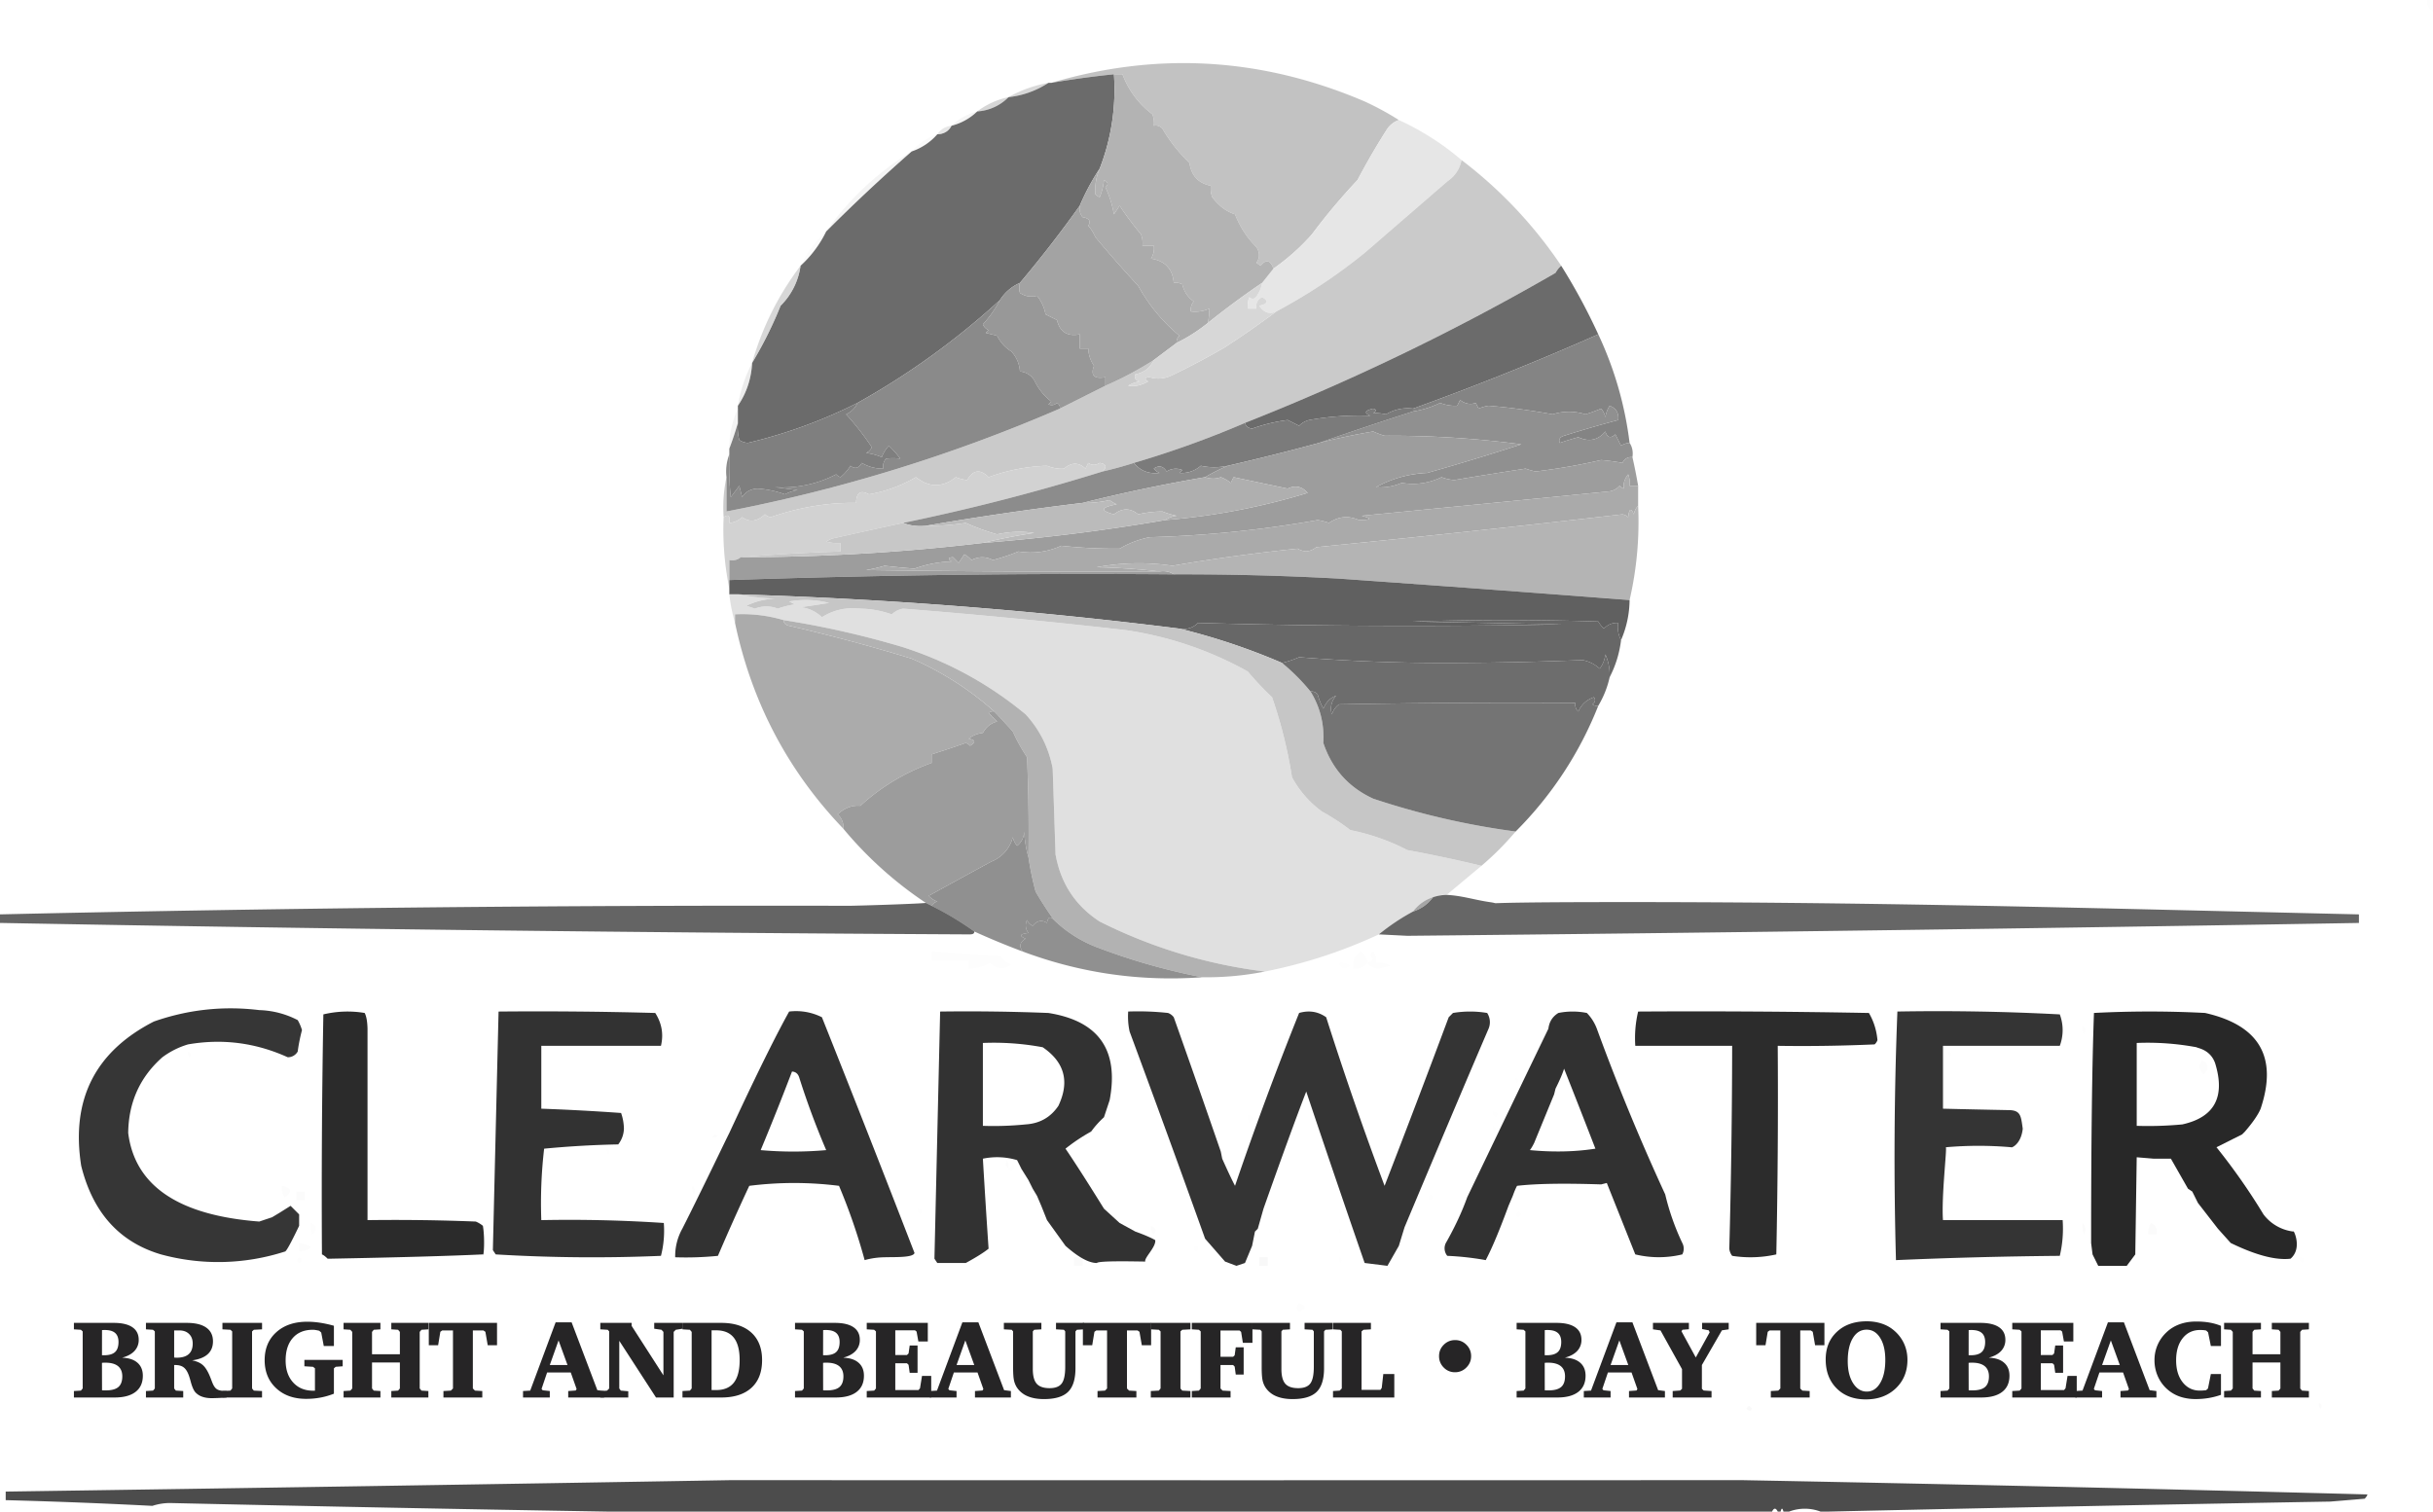 <svg width="140" height="87" viewBox="0 0 140 87" xmlns="http://www.w3.org/2000/svg">
    <g fill="none" fill-rule="evenodd">
        <g fill="#262526" fill-rule="nonzero">
            <path d="M5.87 80.018a2.03 2.03 0 0 0 .222.006c.329 0 .568-.064.719-.193.15-.13.226-.334.226-.613 0-.26-.082-.457-.246-.59-.164-.132-.406-.198-.724-.198-.052 0-.092 0-.12.002a.623.623 0 0 0-.08.008l.004 1.578zm-.002-2.016h.115c.291 0 .503-.061.636-.183s.2-.315.2-.58c0-.233-.065-.407-.195-.52-.13-.114-.328-.17-.594-.17a2.252 2.252 0 0 0-.16.006l-.002 1.447zm-1.615-1.863h2.291c.468 0 .825.083 1.07.248.245.166.368.407.368.724a.912.912 0 0 1-.243.644c-.162.175-.4.304-.714.388.382.012.677.109.884.289.206.18.31.43.31.748 0 .405-.14.715-.418.93-.279.216-.68.324-1.204.324H4.253v-.372l.402-.025.103-.122V76.63l-.103-.094-.402-.025v-.372zM10.022 76.573v1.563c.017 0 .041.001.072.004l.075.003c.306 0 .535-.069.69-.205.153-.137.23-.34.23-.608 0-.233-.07-.418-.21-.553-.138-.136-.326-.204-.563-.204h-.294zm-1.624-.434h2.345c.492 0 .868.09 1.125.272.258.181.387.445.387.79 0 .31-.1.555-.3.738-.201.184-.501.303-.9.357.137.027.257.064.361.11a.992.992 0 0 1 .265.171c.164.148.318.416.462.804l.075.196c.077.192.166.32.27.383.102.064.262.096.478.096h.075v.378a16.47 16.47 0 0 1-.476.028c-.144.006-.275.01-.391.01-.206 0-.387-.029-.543-.085a.948.948 0 0 1-.383-.247c-.102-.11-.196-.325-.28-.644a5.685 5.685 0 0 0-.091-.303c-.08-.23-.179-.391-.3-.486-.12-.095-.284-.142-.492-.142h-.063v1.35l.1.122.421.025v.372H8.398v-.372l.408-.025.103-.122V76.63l-.103-.094-.408-.025v-.372z"/>
            <path d="M12.799 80.434v-.372l.461-.025.1-.122V76.63l-.1-.094-.461-.025v-.372h2.28v.372l-.472.025-.103.094v3.285l.103.122.471.025v.372zM17.515 78.27h2.204v.367l-.402.03-.103.088v1.46c-.254.1-.513.175-.778.224a4.496 4.496 0 0 1-.818.073c-.715 0-1.292-.205-1.731-.616-.439-.41-.658-.948-.658-1.613 0-.669.224-1.204.67-1.606.447-.403 1.04-.604 1.781-.604.239 0 .485.02.739.058.254.039.519.097.795.174v1.166h-.583l-.147-.776-.115-.103a3.31 3.31 0 0 0-.218-.044.987.987 0 0 0-.15-.012c-.49 0-.874.156-1.15.469-.277.312-.415.745-.415 1.297 0 .527.144.95.432 1.266.288.317.672.475 1.152.475h.103v-1.288l-.11-.087-.498-.031v-.366zM19.77 76.139h2.12v.372l-.383.025-.1.122v1.285h1.603v-1.285l-.103-.122-.39-.025v-.372h2.133v.372l-.396.025-.103.122v3.257l.103.122.396.025v.372h-2.133v-.372l.39-.025.103-.122v-1.497h-1.603v1.497l.1.122.384.025v.372h-2.12v-.372l.39-.025.108-.122v-3.257l-.109-.122-.39-.025zM24.673 76.139H28.6v1.285h-.536l-.134-.772-.116-.079h-.605v3.342l.122.122.421.025v.372h-2.236v-.372l.427-.025.122-.122v-3.342h-.617l-.11.079-.127.772h-.537zM32.14 77.149l-.504 1.416h1.02l-.515-1.416zm-.168-1.041h.92l1.481 3.904.39.05v.372h-2.067v-.372l.433-.031.05-.085-.337-.953h-1.36l-.32.947.065.078.409.044v.372h-1.54v-.372l.414-.025 1.462-3.93z"/>
            <path d="M34.543 80.434v-.36l.39-.037.121-.122V76.63l-.084-.094-.427-.025v-.372h1.802v.172l1.83 2.848v-2.501l-.112-.122-.418-.06v-.337h1.619v.338l-.378.059-.121.122v3.776h-1.017l-2.114-3.263v2.744l.09.122.428.037v.36zM40.946 76.567v3.439h.262c.455 0 .794-.143 1.018-.427.223-.284.335-.716.335-1.296 0-.577-.112-1.007-.335-1.29-.224-.284-.563-.426-1.018-.426h-.262zm.555-.428c.746 0 1.324.187 1.735.561.41.374.616.902.616 1.583 0 .688-.204 1.218-.611 1.591-.408.373-.988.56-1.74.56h-2.23v-.372l.427-.025.103-.122v-3.257l-.103-.122-.427-.025v-.372h2.23zM47.365 80.018a2.03 2.03 0 0 0 .222.006c.328 0 .568-.064.718-.193.151-.13.227-.334.227-.613 0-.26-.083-.457-.247-.59-.164-.132-.405-.198-.723-.198-.052 0-.092 0-.12.002a.623.623 0 0 0-.08.008l.003 1.578zm-.003-2.016h.116c.29 0 .503-.061.636-.183s.2-.315.2-.58c0-.233-.066-.407-.196-.52-.13-.114-.328-.17-.594-.17a2.252 2.252 0 0 0-.159.006l-.003 1.447zm-1.615-1.863h2.292c.468 0 .824.083 1.07.248.245.166.367.407.367.724a.912.912 0 0 1-.243.644c-.162.175-.4.304-.714.388.383.012.677.109.884.289.207.18.31.43.31.748 0 .405-.139.715-.418.93-.278.216-.68.324-1.203.324h-2.345v-.372l.402-.025.103-.122V76.63l-.103-.094-.402-.025v-.372zM49.874 80.434v-.372l.427-.025.103-.122V76.63l-.103-.094-.427-.025v-.372h3.514v1.069h-.543l-.103-.569-.09-.072h-1.135v1.422h.67l.094-.09.065-.46h.452v1.573h-.452l-.065-.46-.094-.09h-.67v1.544h1.334l.088-.103.115-.71h.53v1.241z"/>
            <path d="m55.547 77.149-.505 1.416h1.02l-.515-1.416zm-.169-1.041h.92l1.481 3.904.39.05v.372h-2.067v-.372l.433-.031.05-.085-.337-.953h-1.36l-.32.947.065.078.409.044v.372h-1.54v-.372l.414-.025 1.462-3.93zM57.765 76.139h2.158v.372l-.415.025-.078.094v2.16c0 .398.075.682.225.852.15.17.397.254.742.254.328 0 .56-.089.695-.267.135-.178.203-.499.203-.961V76.63l-.075-.094-.455-.025v-.372h1.609v.372l-.409.025-.08.094v2.12c0 .628-.142 1.082-.425 1.359-.283.277-.744.416-1.384.416-.373 0-.688-.056-.947-.166a1.364 1.364 0 0 1-.613-.5 1.237 1.237 0 0 1-.17-.416c-.034-.156-.05-.408-.05-.756V76.63l-.079-.094-.452-.025v-.372z"/>
            <path d="M62.312 76.139h3.926v1.285h-.536l-.134-.772-.116-.079h-.604v3.342l.121.122.421.025v.372h-2.236v-.372l.428-.025.121-.122v-3.342h-.617l-.11.079-.127.772h-.537z"/>
            <path d="M66.22 80.434v-.372l.462-.025.1-.122V76.63l-.1-.094-.461-.025v-.372h2.28v.372l-.472.025-.103.094v3.285l.103.122.471.025v.372zM68.58 80.434v-.372l.408-.025.103-.122V76.63l-.103-.094-.409-.025v-.372h3.49v1.15h-.552l-.1-.631-.09-.078h-1.098v1.51h.726l.09-.082.063-.462h.455v1.569h-.455l-.062-.46-.09-.09h-.727v1.35l.121.122.459.025v.372zM72.07 76.139h2.158v.372l-.415.025-.078.094v2.16c0 .398.075.682.224.852.15.17.397.254.743.254.328 0 .56-.089.695-.267.135-.178.203-.499.203-.961V76.63l-.075-.094-.456-.025v-.372h1.61v.372l-.41.025-.08.094v2.12c0 .628-.141 1.082-.424 1.359-.283.277-.744.416-1.385.416-.372 0-.687-.056-.946-.166a1.364 1.364 0 0 1-.613-.5 1.237 1.237 0 0 1-.17-.416c-.034-.156-.051-.408-.051-.756V76.63l-.078-.094-.452-.025v-.372zM76.705 80.434v-.372l.383-.025.122-.122V76.63l-.081-.094-.424-.025v-.372h2.18v.372l-.428.025-.11.094v3.363h1.086l.075-.11.09-.8h.633v1.351zM82.806 78.052c0-.256.09-.474.271-.653.181-.18.4-.27.655-.27.254 0 .47.091.65.271.18.18.27.398.27.652s-.09.473-.273.655a.89.89 0 0 1-.653.273.88.88 0 0 1-.652-.272.9.9 0 0 1-.268-.656zM88.89 80.018a2.03 2.03 0 0 0 .22.006c.329 0 .568-.064.72-.193.15-.13.225-.334.225-.613 0-.26-.082-.457-.246-.59-.164-.132-.405-.198-.723-.198-.052 0-.092 0-.12.002a.623.623 0 0 0-.08.008l.003 1.578zm-.004-2.016h.115c.291 0 .503-.061.636-.183s.2-.315.2-.58c0-.233-.065-.407-.195-.52-.13-.114-.328-.17-.594-.17a2.252 2.252 0 0 0-.159.006l-.003 1.447zm-1.615-1.863h2.292c.467 0 .824.083 1.07.248.244.166.367.407.367.724a.912.912 0 0 1-.243.644c-.162.175-.4.304-.714.388.382.012.677.109.884.289.207.18.31.43.31.748 0 .405-.14.715-.418.93-.278.216-.68.324-1.203.324H87.27v-.372l.402-.025.103-.122V76.63l-.103-.094-.402-.025v-.372zM93.18 77.149l-.504 1.416h1.02l-.515-1.416zm-.167-1.041h.92l1.48 3.904.39.05v.372h-2.067v-.372l.433-.031.05-.085-.337-.953h-1.359l-.321.947.065.078.409.044v.372h-1.54v-.372l.414-.025 1.463-3.93zM95.115 76.139h2.068v.366l-.371.03-.056.088.823 1.507.798-1.447-.05-.116-.383-.072v-.356h1.53v.372l-.39.056-1.153 1.998v1.369l.1.097.455.031v.372H96.25v-.372l.434-.031.103-.097v-1.132l-1.238-2.229-.434-.062zM101.055 76.139h3.926v1.285h-.537l-.134-.772-.115-.079h-.605v3.342l.122.122.42.025v.372h-2.235v-.372l.427-.025.122-.122v-3.342h-.618l-.109.079-.128.772h-.536zM107.41 76.53c-.334 0-.599.162-.794.486-.196.324-.293.765-.293 1.324 0 .523.102.946.307 1.269.205.323.467.484.787.484s.578-.164.773-.494c.196-.329.294-.772.294-1.328 0-.53-.099-.952-.295-1.268-.197-.315-.456-.473-.778-.473zm-2.356 1.716c0-.66.215-1.192.647-1.594.43-.403 1.003-.604 1.716-.604.291 0 .563.04.816.118.252.078.474.19.665.339.279.214.492.473.64.775.147.302.22.63.22.985 0 .666-.222 1.213-.668 1.64-.446.425-1.021.638-1.726.638-.696 0-1.255-.21-1.677-.631-.422-.421-.633-.976-.633-1.666zM113.282 80.018a2.03 2.03 0 0 0 .221.006c.329 0 .568-.064.719-.193.15-.13.226-.334.226-.613 0-.26-.082-.457-.246-.59-.165-.132-.406-.198-.724-.198-.052 0-.092 0-.12.002a.623.623 0 0 0-.08.008l.004 1.578zm-.003-2.016h.115c.291 0 .503-.061.636-.183s.2-.315.2-.58c0-.233-.065-.407-.195-.52-.13-.114-.328-.17-.594-.17a2.252 2.252 0 0 0-.16.006l-.002 1.447zm-1.616-1.863h2.292c.468 0 .824.083 1.07.248.245.166.368.407.368.724a.912.912 0 0 1-.244.644c-.162.175-.4.304-.714.388.383.012.678.109.884.289.207.18.31.43.31.748 0 .405-.139.715-.417.93-.279.216-.68.324-1.204.324h-2.345v-.372l.403-.025.103-.122V76.63l-.103-.094-.403-.025v-.372zM115.79 80.434v-.372l.427-.025.103-.122V76.63l-.103-.094-.427-.025v-.372h3.514v1.069h-.542l-.103-.569-.09-.072h-1.136v1.422h.67l.094-.09.066-.46h.452v1.573h-.452l-.066-.46-.093-.09h-.67v1.544h1.334l.087-.103.115-.71h.53v1.241z"/>
            <path d="m121.463 77.149-.505 1.416h1.02l-.515-1.416zm-.168-1.041h.92l1.48 3.904.39.05v.372h-2.067v-.372l.434-.031.05-.085-.337-.953h-1.36l-.321.947.066.078.408.044v.372h-1.54v-.372l.414-.025 1.463-3.93zM127.8 80.28a4.23 4.23 0 0 1-.712.184 4.6 4.6 0 0 1-.756.06 2.85 2.85 0 0 1-.702-.084 2.154 2.154 0 0 1-1.376-1.049 2.252 2.252 0 0 1-.28-1.108 2.173 2.173 0 0 1 .677-1.588c.214-.208.467-.366.758-.473.29-.108.613-.161.966-.161.281 0 .539.02.774.062.235.042.452.105.651.188v1.16h-.583l-.159-.788-.109-.103c-.048-.01-.1-.019-.157-.024a2.129 2.129 0 0 0-.192-.008c-.418 0-.753.158-1.004.474-.252.316-.377.74-.377 1.274 0 .523.126.944.378 1.263.253.319.583.478.99.478a2.792 2.792 0 0 0 .362-.025l.103-.097.165-.831h.583v1.197zM127.98 76.139h2.12v.372l-.384.025-.1.122v1.285h1.603v-1.285l-.103-.122-.39-.025v-.372h2.133v.372l-.396.025-.103.122v3.257l.103.122.396.025v.372h-2.132v-.372l.39-.025.102-.122v-1.497h-1.603v1.497l.1.122.384.025v.372h-2.12v-.372l.39-.025.108-.122v-3.257l-.109-.122-.39-.025z"/>
        </g>
        <path d="M139.672 0H140v.658c-.263-.13-.372-.349-.328-.658z" fill="#000" opacity=".01"/>
        <path d="M80.492 6.907a1.412 1.412 0 0 0-.656.494 40.238 40.238 0 0 0-1.721 2.96c-.931.99-1.806 2.03-2.623 3.125a12.506 12.506 0 0 1-2.213 1.973c-.185-.498-.431-.553-.738-.164l-.246-.165c.203-.297.203-.599 0-.904a5.451 5.451 0 0 1-1.23-1.891c-.492-.153-.93-.482-1.31-.987a1.39 1.39 0 0 1-.083-.658c-.714-.14-1.123-.58-1.23-1.316a9.013 9.013 0 0 1-1.557-1.973.506.506 0 0 0-.492-.165 1.39 1.39 0 0 0-.082-.658 5.099 5.099 0 0 1-1.72-2.302h-.493a51.39 51.39 0 0 0-3.606.493c6.114-1.814 12.125-1.457 18.033 1.07.692.319 1.347.675 1.967 1.068z" fill="#C2C2C2" opacity=".996"/>
        <path d="M60.328 4.77a5.214 5.214 0 0 1-2.295.822c.705-.4 1.47-.675 2.295-.823z" fill="#C9C9C9" opacity=".725"/>
        <path d="M58.033 5.592a2.771 2.771 0 0 1-1.803.822 4.527 4.527 0 0 1 1.803-.822z" fill="#C8C8C8" opacity=".741"/>
        <path d="M64.098 4.276a12.507 12.507 0 0 1-.82 5.427 13.36 13.36 0 0 0-1.147 2.138 68.267 68.267 0 0 1-3.442 4.44 2.568 2.568 0 0 0-1.148.987 43.595 43.595 0 0 1-8.197 5.921 28.941 28.941 0 0 1-6.311 2.302 1.03 1.03 0 0 1-.492-.164 3.044 3.044 0 0 1-.082-.987v-.987c.498-.731.77-1.553.82-2.466a23.047 23.047 0 0 0 1.639-3.29 4.001 4.001 0 0 0 1.148-2.302 6.533 6.533 0 0 0 1.475-1.974 97.876 97.876 0 0 1 4.918-4.605 3.42 3.42 0 0 0 1.475-.986c.385-.016.658-.18.82-.494a3.283 3.283 0 0 0 1.476-.822 2.771 2.771 0 0 0 1.803-.822 5.214 5.214 0 0 0 2.295-.823h.164a51.39 51.39 0 0 1 3.606-.493z" fill="#6B6B6B"/>
        <path d="M56.23 6.414c-.419.402-.91.676-1.476.822a3.268 3.268 0 0 1 1.476-.822z" fill="#D4D4D4" opacity=".22"/>
        <path d="M80.492 6.907a15.448 15.448 0 0 1 3.606 2.303c-.097.512-.37.923-.82 1.233l-4.753 4.112a31.7 31.7 0 0 1-5.082 3.371c-.386.18-.714.07-.984-.329.508-.114.562-.278.164-.493-.264.135-.373.354-.328.658h-.492a1.39 1.39 0 0 1 .082-.658c.188.158.352.103.492-.164a1.67 1.67 0 0 0 .246-.658l.656-.823a12.506 12.506 0 0 0 2.213-1.973 35.996 35.996 0 0 1 2.623-3.125 40.238 40.238 0 0 1 1.721-2.96c.178-.236.397-.4.656-.494z" fill="#E6E6E6" opacity=".994"/>
        <path d="M54.754 7.236c-.162.314-.435.478-.82.494.19-.288.464-.453.82-.494z" fill="#CFCFCF" opacity=".514"/>
        <path d="M53.934 7.73a3.42 3.42 0 0 1-1.475.986 3.42 3.42 0 0 1 1.475-.986z" fill="#DEDEDE" opacity=".141"/>
        <path d="M64.098 4.276h.492a5.099 5.099 0 0 0 1.721 2.302c.08.213.108.432.082.658a.506.506 0 0 1 .492.165 9.013 9.013 0 0 0 1.558 1.973c.106.737.515 1.175 1.23 1.316a1.39 1.39 0 0 0 .081.658c.382.505.819.834 1.312.987.279.718.689 1.348 1.23 1.89.202.306.202.608 0 .905l.245.165c.307-.389.553-.334.738.164l-.656.823a48.294 48.294 0 0 0-3.115 2.302c.052-.284.079-.558.082-.822-.334.152-.69.206-1.065.164a.723.723 0 0 1 .164-.575 1.632 1.632 0 0 1-.656-.987.806.806 0 0 0-.492-.082c-.064-.805-.501-1.27-1.311-1.398.144-.223.199-.47.163-.74h-.655a1.39 1.39 0 0 0-.082-.658 19.02 19.02 0 0 1-1.23-1.645l-.328.494a6.18 6.18 0 0 0-.491-1.563c.189-.15.161-.287-.082-.41-.032.34-.114.67-.246.986a.598.598 0 0 1-.246-.165 3.073 3.073 0 0 1 .246-1.48c.673-1.734.946-3.543.82-5.427z" fill="#B3B3B3"/>
        <path d="M52.459 8.716a97.876 97.876 0 0 0-4.918 4.605 16.458 16.458 0 0 1 4.918-4.605z" fill="#DEDEDE" opacity=".325"/>
        <path d="M84.098 9.21a25.486 25.486 0 0 1 5.738 6.085c-.126.11-.235.247-.328.411A134.113 134.113 0 0 1 71.64 24.34a56.874 56.874 0 0 1-6.393 2.303c-.594.19-1.195.354-1.803.493.268-.267.213-.431-.164-.493-.239.146-.458.146-.656 0l-.164.329c-.39-.374-.8-.374-1.23 0-.306.03-.633-.025-.983-.165-1.16.04-2.281.26-3.36.658-.483-.484-.893-.43-1.23.164a2.38 2.38 0 0 1-.656-.164c-.763.605-1.528.605-2.295 0a8.08 8.08 0 0 1-2.705.987c-.48-.265-.726-.1-.738.493-1.619-.025-3.258.25-4.918.822a.646.646 0 0 1-.328-.164c-.446.42-.884.474-1.311.164a1.185 1.185 0 0 1-.738.33c.06-.41-.048-.52-.328-.33-.052-.8.003-1.567.164-2.302v1.974a91.956 91.956 0 0 0 19.18-5.921c.88-.44 1.754-.88 2.624-1.316a20.112 20.112 0 0 0 2.786-1.48c-.21.45-.565.724-1.065.822-.075.205.007.342.246.412a1.678 1.678 0 0 0-.656.246c.363.062.745-.02 1.148-.246-.228-.147-.2-.229.082-.247.403.128.813.1 1.229-.082a41.608 41.608 0 0 0 3.115-1.645 57.844 57.844 0 0 0 2.95-2.056 31.7 31.7 0 0 0 5.083-3.371l4.754-4.112c.45-.31.722-.721.82-1.233z" fill="#CACACA" opacity=".995"/>
        <path d="M63.279 9.703a3.073 3.073 0 0 0-.246 1.48c.068.076.15.13.246.165.132-.316.214-.645.246-.987.243.124.27.26.082.411a6.18 6.18 0 0 1 .491 1.563l.328-.494a19.02 19.02 0 0 0 1.23 1.645c.08.213.107.432.082.658h.655c.036.27-.02.517-.163.74.81.127 1.247.593 1.311 1.398a.806.806 0 0 1 .492.082c.096.413.315.742.656.987a.723.723 0 0 0-.164.575c.375.042.73-.012 1.065-.164-.003.264-.03.538-.082.822a9.509 9.509 0 0 1-1.803 1.151.47.47 0 0 1 .164-.41 9.959 9.959 0 0 1-2.377-2.879 67.668 67.668 0 0 1-2.46-2.796 2.574 2.574 0 0 0-.409-.658c.162-.266.053-.43-.328-.493a.8.8 0 0 1-.164-.658 13.36 13.36 0 0 1 1.148-2.138z" fill="#ABABAB"/>
        <path d="M62.131 11.841a.8.8 0 0 0 .164.658c.381.062.49.227.328.493.169.198.306.417.41.658.797.958 1.616 1.89 2.459 2.796a9.959 9.959 0 0 0 2.377 2.878.47.47 0 0 0-.164.411l-1.312.987a20.112 20.112 0 0 1-2.786 1.48v-.493c-.648.119-.867-.1-.656-.658a1.84 1.84 0 0 1-.328-.987h-.492v-.822c-.706.14-1.143-.134-1.311-.822l-.656-.33a2.42 2.42 0 0 0-.492-1.068 1.15 1.15 0 0 1-.983-.165 1.143 1.143 0 0 1 0-.575 68.267 68.267 0 0 0 3.442-4.44z" fill="#A3A3A3"/>
        <path d="M47.541 13.321a6.533 6.533 0 0 1-1.475 1.974 6.533 6.533 0 0 1 1.475-1.974z" fill="#E3E3E3" opacity=".118"/>
        <path d="M89.836 15.295a34.275 34.275 0 0 1 2.131 3.947 162.797 162.797 0 0 1-10.656 4.276 2.42 2.42 0 0 0-1.557.329 3.683 3.683 0 0 0-.738-.082c.196-.108.196-.19 0-.247-.485.112-.54.25-.164.411a16.416 16.416 0 0 0-3.524.247 1.195 1.195 0 0 0-.574.329l-.656-.33a9.614 9.614 0 0 0-2.049.494c-.225-.03-.362-.14-.41-.329a134.113 134.113 0 0 0 17.87-8.634c.092-.164.201-.3.327-.411z" fill="#6B6B6B"/>
        <path d="M58.689 16.282c-.05.207-.05.399 0 .575.296.204.624.258.983.165.25.31.413.666.492 1.069l.656.329c.168.688.605.962 1.311.822v.822h.492c.013.356.122.685.328.987-.21.558.008.777.656.658v.493l-2.623 1.316c.021-.144-.034-.254-.164-.329-.156.136-.32.163-.492.082l.164-.164a3.327 3.327 0 0 1-.984-1.234 1.056 1.056 0 0 0-.82-.493 1.832 1.832 0 0 0-.491-1.151 2.18 2.18 0 0 1-.82-.905l-.656-.164.164-.165a.597.597 0 0 1-.328-.329c.389-.423.717-.889.984-1.398a2.568 2.568 0 0 1 1.148-.986z" fill="#989898"/>
        <path d="M46.066 15.295a4.001 4.001 0 0 1-1.148 2.302 23.047 23.047 0 0 1-1.64 3.29 16.777 16.777 0 0 1 2.788-5.592z" fill="#BFBFBF" opacity=".627"/>
        <path d="M72.623 16.282a1.67 1.67 0 0 1-.246.658c-.14.267-.304.322-.492.164a1.39 1.39 0 0 0-.082.658h.492c-.045-.304.064-.523.328-.658.398.215.344.38-.164.493.27.399.598.508.984.33a57.844 57.844 0 0 1-2.951 2.055c-1 .584-2.039 1.133-3.115 1.645-.416.182-.826.21-1.23.082-.282.018-.309.1-.081.247-.403.226-.785.308-1.148.246.202-.128.42-.21.656-.246-.239-.07-.32-.207-.246-.412.5-.098.855-.372 1.065-.822l1.312-.987a9.509 9.509 0 0 0 1.803-1.15 48.294 48.294 0 0 1 3.115-2.303z" fill="#D7D7D7"/>
        <path d="M57.541 17.268a6.593 6.593 0 0 1-.984 1.398.597.597 0 0 0 .328.33l-.164.164.656.164c.187.38.46.681.82.905.3.327.463.71.492 1.151.345.03.618.194.82.493.23.493.558.904.983 1.234l-.164.164c.172.081.336.054.492-.082.13.075.185.185.164.329a91.956 91.956 0 0 1-19.18 5.92v-1.973a2.74 2.74 0 0 1 .163-1.316c-.027.824 0 1.647.082 2.467l.492-.658.164.658c.204-.32.504-.485.902-.493.54.037 1.059.147 1.557.329.23-.12.475-.202.738-.247l-1.312-.164a6.67 6.67 0 0 0 3.525-.74c.068.075.15.13.246.164.228-.182.42-.401.573-.658.26.202.48.147.656-.164a2.3 2.3 0 0 0 1.23.329.723.723 0 0 1 .164-.576c.28-.032.553-.032.82 0a5.848 5.848 0 0 0-.656-.74 2.04 2.04 0 0 0-.41.658 3.34 3.34 0 0 0-.902-.247.597.597 0 0 0 .328-.329 15.622 15.622 0 0 0-1.475-1.891c.307-.15.525-.369.655-.658a43.595 43.595 0 0 0 8.197-5.92z" fill="#8A8A8A"/>
        <path d="M43.279 20.887a4.752 4.752 0 0 1-.82 2.466 8.37 8.37 0 0 1 .82-2.466z" fill="#CECECE" opacity=".38"/>
        <path d="M91.967 19.242a20.517 20.517 0 0 1 1.803 6.25.912.912 0 0 0-.491.164l-.328-.658c-.272.25-.463.196-.574-.164-.428.506-.947.615-1.557.329-.362.1-.718.209-1.066.328-.075-.204.007-.341.246-.41a66.827 66.827 0 0 1 3.115-.905c.045-.404-.12-.679-.492-.823a1.69 1.69 0 0 0-.246.658 1.12 1.12 0 0 0-.246-.493 8.84 8.84 0 0 1-.901.329 3.085 3.085 0 0 0-1.886 0 37.7 37.7 0 0 0-3.688-.494 2.439 2.439 0 0 0-.574.165l-.164-.329c-.3.114-.601.059-.902-.164l-.164.328a2.292 2.292 0 0 1-.983-.164 5.443 5.443 0 0 1-1.558.493v-.164a162.797 162.797 0 0 0 10.656-4.276z" fill="#838383" opacity=".989"/>
        <path d="M49.344 23.189c-.13.289-.348.508-.655.658.537.589 1.029 1.22 1.475 1.891a.597.597 0 0 1-.328.33c.317.04.617.123.902.246a2.04 2.04 0 0 1 .41-.658c.236.224.454.471.655.74a3.503 3.503 0 0 0-.82 0 .723.723 0 0 0-.163.576 2.3 2.3 0 0 1-1.23-.33c-.177.312-.395.367-.656.165a2.438 2.438 0 0 1-.573.658.598.598 0 0 1-.246-.164 6.67 6.67 0 0 1-3.525.74l1.312.164a2.496 2.496 0 0 0-.738.247 5.631 5.631 0 0 0-1.557-.33c-.398.01-.698.174-.902.494l-.164-.658-.492.658c-.082-.82-.109-1.643-.082-2.467v-.329c.185-.487.349-.98.492-1.48-.027.334 0 .663.082.987.146.096.31.15.492.164a28.941 28.941 0 0 0 6.311-2.302z" fill="#7F7F7F"/>
        <path d="M42.459 23.518v.822c-.143.5-.307.993-.492 1.48 0-.822.164-1.59.492-2.302z" fill="#D6D6D6" opacity=".271"/>
        <path d="M93.77 25.491c.156.234.211.508.164.823a.536.536 0 0 0-.573.329c-.401-.076-.811-.13-1.23-.165a34.765 34.765 0 0 1-3.77.658 4.48 4.48 0 0 1-.574-.164c-1.37.21-2.735.428-4.098.657a2.45 2.45 0 0 1-.738-.164c-.734.352-1.5.462-2.295.329-.48.207-.971.29-1.476.247.906-.5 1.89-.774 2.951-.823a153.475 153.475 0 0 0 5.41-1.644 57.684 57.684 0 0 0-7.869-.494 4.733 4.733 0 0 1-.656-.246c-1.011.17-2.05.39-3.114.657a191.23 191.23 0 0 1 5.41-1.809c.54-.085 1.06-.25 1.557-.493.337.13.665.185.983.164l.164-.328c.3.223.601.278.902.164l.164.329c.2-.083.39-.137.574-.165a37.7 37.7 0 0 1 3.688.494 3.085 3.085 0 0 1 1.886 0 8.84 8.84 0 0 0 .901-.329c.123.144.205.308.246.493a1.69 1.69 0 0 1 .246-.658c.373.144.537.419.492.823-1.042.275-2.08.576-3.115.904-.239.07-.32.207-.246.411.348-.12.704-.229 1.066-.328.61.286 1.129.177 1.557-.33.111.36.302.415.574.165l.328.658a.912.912 0 0 1 .491-.165z" fill="#909090" opacity=".996"/>
        <path d="M81.311 23.518v.164a191.23 191.23 0 0 0-5.41 1.81c-1.74.472-3.488.91-5.245 1.315-.547.11-1.066.11-1.558 0a1.653 1.653 0 0 1-1.23.411l.165-.164a.964.964 0 0 0-.902.082c-.203-.316-.45-.37-.738-.164a.73.73 0 0 0 .328.246c-.613.075-1.105-.117-1.475-.575a56.874 56.874 0 0 0 6.393-2.303c.048.19.185.299.41.33a9.614 9.614 0 0 1 2.05-.494l.655.329c.159-.163.35-.273.574-.33a16.416 16.416 0 0 1 3.524-.246c-.376-.162-.321-.299.164-.411.196.057.196.14 0 .247.276.005.522.033.738.082a2.42 2.42 0 0 1 1.557-.329z" fill="#7B7B7B"/>
        <path d="M63.443 27.136a120.369 120.369 0 0 1-11.476 2.96c-1.356.294-2.722.595-4.098.905l-.328.164c.268.082.541.109.82.083v.493c-1.941.06-3.853.17-5.738.329-.175.154-.394.208-.656.164v1.645a16.943 16.943 0 0 1-.328-4.112c.28-.19.389-.08.328.33.279-.021.525-.131.738-.33.427.31.865.256 1.311-.164.092.086.202.14.328.164 1.66-.573 3.3-.847 4.918-.822.012-.593.258-.758.738-.493a8.08 8.08 0 0 0 2.705-.987c.767.605 1.532.605 2.295 0 .23.09.448.145.656.164.337-.594.747-.648 1.23-.164a10.73 10.73 0 0 1 3.36-.658c.35.14.677.195.984.165.429-.374.839-.374 1.229 0l.164-.33c.198.147.417.147.656 0 .377.063.432.227.164.494z" fill="#D2D2D2"/>
        <path d="M65.246 26.643c.37.458.862.65 1.475.575a.73.73 0 0 1-.328-.246c.289-.207.535-.152.738.164a.964.964 0 0 1 .902-.082l-.164.164c.454.035.864-.103 1.23-.41.49.11 1.01.11 1.557 0-.452.187-.889.406-1.312.657a94.134 94.134 0 0 0-7.049 1.48c-3.038.367-6.043.805-9.016 1.316-.473.05-.91-.005-1.312-.165 3.88-.8 7.706-1.786 11.476-2.96.608-.139 1.209-.303 1.803-.493z" fill="#8C8C8C"/>
        <path d="M93.934 26.314c.121.53.23 1.079.328 1.644h-.492a1.39 1.39 0 0 0-.081-.657c-.215.268-.297.542-.246.822a.598.598 0 0 1-.246-.165.969.969 0 0 1-.656.33c-4.713.47-9.44.935-14.18 1.397.611.16.557.242-.164.247-.606-.267-1.18-.212-1.722.164a3.542 3.542 0 0 0-.655-.164c-3.214.571-6.438.9-9.672.987a5.601 5.601 0 0 0-1.722.658 28.857 28.857 0 0 1-3.36-.165 4.202 4.202 0 0 1-2.46.329c-.486.2-.978.364-1.475.493-.404-.211-.814-.211-1.23 0a1.519 1.519 0 0 0-.41-.329l-.327.494-.328-.33c-.282.02-.31.101-.082.248a6.812 6.812 0 0 0-2.131.41 40.194 40.194 0 0 1-1.721-.164c-.35.103-.706.186-1.066.247 5.628.082 11.257.11 16.885.082.314-.046.587.008.82.165-8.528-.07-17.052.04-25.574.329v-1.152c.262.044.48-.01.656-.164 4.662-.001 9.307-.275 13.934-.822a114.25 114.25 0 0 0 10.492-1.316 38.583 38.583 0 0 0 8.197-1.562c-.33-.377-.713-.46-1.148-.247l-3.114-.658-.164.329a1.813 1.813 0 0 0-.574-.329c-.277.107-.578.107-.902 0 .423-.25.86-.47 1.312-.658 1.757-.405 3.506-.843 5.246-1.316a39.977 39.977 0 0 1 3.114-.657c.213.098.431.18.656.246 2.653-.013 5.276.151 7.869.494-1.794.581-3.598 1.13-5.41 1.644a6.653 6.653 0 0 0-2.95.823c.504.042.996-.04 1.475-.247.795.133 1.56.023 2.295-.329.236.093.482.148.738.164 1.363-.229 2.729-.448 4.098-.657.187.067.379.122.574.164a34.765 34.765 0 0 0 3.77-.658c.419.034.829.089 1.23.165a.536.536 0 0 1 .573-.33z" fill="#9D9D9D"/>
        <path d="M69.344 27.465c.324.107.625.107.902 0 .21.074.402.184.574.329l.164-.329 3.114.658c.435-.212.817-.13 1.148.247a38.583 38.583 0 0 1-8.197 1.562c.182-.13.4-.212.656-.247a4.586 4.586 0 0 1-.82-.246 6.44 6.44 0 0 0-1.393.164c-.446-.373-.91-.373-1.394 0-.816-.212-.761-.404.164-.576a1.549 1.549 0 0 1-.41-.246 6.2 6.2 0 0 1-1.557.164c2.31-.579 4.66-1.072 7.05-1.48z" fill="#AFAFAF"/>
        <path d="M94.262 27.958v1.152a.913.913 0 0 0-.246.493c-.16-.391-.269-.336-.327.164a.646.646 0 0 0-.328-.164 1087.77 1087.77 0 0 1-17.623 1.891c-.34.279-.695.306-1.066.083-2.473.256-4.877.585-7.213.986a12.97 12.97 0 0 0-4.344.083c1.231.028 2.433.11 3.606.246-5.628.028-11.257 0-16.885-.082.36-.061.716-.144 1.066-.247.575.068 1.148.123 1.721.165a6.812 6.812 0 0 1 2.131-.411c-.227-.147-.2-.229.082-.247l.328.329.328-.494c.156.086.292.196.41.33.415-.212.825-.212 1.23 0 .496-.13.988-.295 1.475-.494.845.139 1.665.03 2.459-.329 1.097.12 2.217.174 3.36.165a5.601 5.601 0 0 1 1.722-.658 65.141 65.141 0 0 0 9.672-.987c.224.034.442.089.655.164.543-.376 1.116-.43 1.722-.164.72-.005.775-.087.164-.247a6254.4 6254.4 0 0 0 14.18-1.398.969.969 0 0 0 .656-.329c.068.076.15.13.246.165-.051-.28.03-.554.246-.822.08.212.107.432.081.657h.492z" fill="#A9A9A9" opacity=".992"/>
        <path d="M67.05 29.932a114.25 114.25 0 0 1-10.493 1.316c.954-.228 1.938-.42 2.951-.576a5.823 5.823 0 0 0-2.131.082 12.763 12.763 0 0 1-1.803-.658c-.761.12-1.526.175-2.295.165 2.973-.51 5.978-.95 9.016-1.316a6.2 6.2 0 0 0 1.557-.164c.123.103.26.185.41.246-.925.172-.98.364-.164.576.484-.373.948-.373 1.394 0a6.44 6.44 0 0 1 1.393-.164c.265.107.538.19.82.246a1.44 1.44 0 0 0-.656.247z" fill="#BBB"/>
        <path d="M51.967 30.096c.402.16.839.215 1.312.165.769.01 1.534-.044 2.295-.165.58.263 1.181.483 1.803.658a5.823 5.823 0 0 1 2.131-.082 36.681 36.681 0 0 0-2.95.576c-4.628.547-9.273.821-13.935.822 1.885-.16 3.797-.269 5.738-.329v-.493a2.113 2.113 0 0 1-.82-.083l.328-.164c1.376-.31 2.742-.611 4.098-.905z" fill="#C7C7C7"/>
        <path d="M94.262 29.11a19.976 19.976 0 0 1-.492 5.427c-5.57-.43-11.144-.84-16.72-1.234a163.12 163.12 0 0 0-9.509-.246c-.233-.157-.506-.211-.82-.165a38.929 38.929 0 0 0-3.606-.246 12.97 12.97 0 0 1 4.344-.083c2.336-.401 4.74-.73 7.213-.986.371.223.726.196 1.066-.083a1087.77 1087.77 0 0 0 17.623-1.891.646.646 0 0 1 .328.164c.058-.5.168-.555.327-.164a.913.913 0 0 1 .246-.493z" fill="#B4B4B4" opacity=".996"/>
        <path d="M67.541 33.057c3.172-.01 6.341.072 9.508.246 5.577.393 11.15.805 16.721 1.234a5.906 5.906 0 0 1-.491 2.302 1.585 1.585 0 0 1-.164-.986.988.988 0 0 0-.82.328 1.87 1.87 0 0 1-.328-.41c-3.552-.11-7.104-.11-10.656 0l8.525.164a444.24 444.24 0 0 1-20.902-.082c-.287.287-.642.397-1.065.328a268.382 268.382 0 0 0-25.41-1.973h-.492V33.386a609.542 609.542 0 0 1 25.574-.33z" fill="#606060" opacity=".998"/>
        <path d="M41.967 34.208h.492c.68.136 1.39.218 2.131.247a4.08 4.08 0 0 0-1.64.41l.493.165a1.768 1.768 0 0 1 1.311 0c.319-.113.647-.195.984-.246l-.328-.165a5.43 5.43 0 0 1 2.295.082c-.496.084-1.043.166-1.64.247.478.054.888.246 1.23.576.662-.419 1.4-.583 2.213-.494a5.6 5.6 0 0 1 1.803.33c.185-.173.403-.282.656-.33 4.268.339 8.53.75 12.787 1.234 2.51.367 4.86 1.162 7.05 2.384.434.519.898 1.012 1.393 1.48.517 1.492.9 3.027 1.147 4.605.426.784 1 1.442 1.722 1.974.574.315 1.12.672 1.639 1.069 1.155.234 2.247.618 3.279 1.151 1.432.264 2.852.565 4.262.905l-1.967 1.644a3.382 3.382 0 0 0-.82.165 2.28 2.28 0 0 0-1.148.822c-.704.38-1.36.818-1.967 1.316a28.702 28.702 0 0 1-6.557 2.138 29.028 29.028 0 0 1-9.508-2.878c-1.397-.908-2.244-2.196-2.541-3.865l-.164-4.934a6.239 6.239 0 0 0-1.558-3.125 21.033 21.033 0 0 0-7.049-3.865 52.096 52.096 0 0 0-6.885-1.562 8.31 8.31 0 0 0-2.787-.329v.494a9.637 9.637 0 0 1-.328-1.645z" fill="#E0E0E0" opacity=".999"/>
        <path d="M45.082 35.688c.02.179.129.288.328.329 2.38.55 4.73 1.18 7.049 1.891a17.834 17.834 0 0 1 4.754 3.043.397.397 0 0 0-.328.082l.492.493c-.37.103-.643.322-.82.658a1.615 1.615 0 0 0-.82.33c.399.073.426.21.083.41a.598.598 0 0 0-.246-.164c-.663.234-1.319.453-1.967.658v.493a12.03 12.03 0 0 0-4.099 2.467c-.471-.042-.908.122-1.311.493a.94.94 0 0 1 .328.823c-3.19-3.327-5.266-7.275-6.23-11.841v-.494a8.31 8.31 0 0 1 2.787.33z" fill="#ABABAB" opacity=".999"/>
        <path d="M93.279 36.84a6.25 6.25 0 0 1-.656 2.137 2.888 2.888 0 0 0-.246-1.315c-.035.31-.145.584-.328.822a1.997 1.997 0 0 0-.983-.493c-2.694.109-5.398.164-8.115.164-2.757-.002-5.49-.112-8.197-.329-.32.143-.647.253-.984.329a37.31 37.31 0 0 0-5.901-1.974c.423.07.778-.04 1.065-.328a444.24 444.24 0 0 0 20.902.082l-8.525-.165c3.552-.11 7.104-.11 10.656 0 .09.152.2.29.328.411a.988.988 0 0 1 .82-.328c-.049.367.006.696.164.986z" fill="#676767" opacity=".996"/>
        <path d="M42.459 34.208c8.505.256 16.975.914 25.41 1.973a37.31 37.31 0 0 1 5.901 1.974 11.634 11.634 0 0 1 1.64 1.645c.553.893.799 1.88.738 2.96.498 1.487 1.455 2.556 2.868 3.207a44.288 44.288 0 0 0 8.197 1.891 16.765 16.765 0 0 1-1.967 1.974c-1.41-.34-2.83-.641-4.262-.905a12.496 12.496 0 0 0-3.28-1.151 12.897 12.897 0 0 0-1.638-1.069 5.953 5.953 0 0 1-1.722-1.974 26.526 26.526 0 0 0-1.147-4.604 17.736 17.736 0 0 1-1.394-1.48 20.418 20.418 0 0 0-7.049-2.385c-4.257-.484-8.52-.895-12.787-1.234a1.292 1.292 0 0 0-.656.33 5.6 5.6 0 0 0-1.803-.33c-.813-.09-1.551.075-2.213.494a2.063 2.063 0 0 0-1.23-.576 54.163 54.163 0 0 0 1.64-.247 5.43 5.43 0 0 0-2.295-.082l.328.165a5.305 5.305 0 0 0-.984.246 1.768 1.768 0 0 0-1.311 0l-.492-.164a4.08 4.08 0 0 1 1.64-.411 13.57 13.57 0 0 1-2.132-.247z" fill="#C6C6C6" opacity=".997"/>
        <path d="M92.623 38.977a5.482 5.482 0 0 1-.656 1.645.397.397 0 0 1-.328-.082c.156-.118.183-.255.082-.411-.42.142-.72.416-.901.822a.51.51 0 0 1-.164-.494c-4.536-.027-9.072 0-13.607.083-.197.148-.333.34-.41.575a1.082 1.082 0 0 1 .246-1.069c-.327.108-.573.355-.737.74a3.787 3.787 0 0 1-.328-.822.468.468 0 0 0-.41-.164 11.634 11.634 0 0 0-1.64-1.645c.337-.076.664-.186.984-.329 2.707.217 5.44.327 8.197.329 2.717 0 5.421-.055 8.115-.164.379.074.706.239.983.493.183-.238.293-.513.328-.822.187.432.27.87.246 1.315z" fill="#6D6D6D" opacity=".996"/>
        <path d="M75.41 39.8c.163-.015.3.04.41.164.077.287.186.561.328.822.164-.385.41-.632.737-.74a1.082 1.082 0 0 0-.246 1.07c.077-.236.213-.428.41-.576 4.535-.083 9.07-.11 13.607-.083a.51.51 0 0 0 .164.494c.18-.406.481-.68.901-.822.101.156.074.293-.082.41a.397.397 0 0 0 .328.083 21.237 21.237 0 0 1-4.754 7.236 44.288 44.288 0 0 1-8.197-1.891c-1.413-.651-2.37-1.72-2.868-3.207.06-1.08-.185-2.067-.738-2.96z" fill="#747474" opacity=".994"/>
        <path d="M45.082 35.688c2.328.365 4.623.885 6.885 1.562 2.61.841 4.959 2.13 7.05 3.865a6.239 6.239 0 0 1 1.557 3.125l.164 4.934c.297 1.669 1.144 2.957 2.54 3.865a29.028 29.028 0 0 0 9.509 2.878 17.195 17.195 0 0 1-3.607.329 35.992 35.992 0 0 1-6.065-1.727 7.285 7.285 0 0 1-2.46-1.562 18.255 18.255 0 0 1-1.065-1.645 17.607 17.607 0 0 1-.41-1.974c.028-1.92 0-3.838-.082-5.756a9.72 9.72 0 0 1-.82-1.48 65.87 65.87 0 0 0-1.065-1.151 17.834 17.834 0 0 0-4.754-3.043c-2.32-.711-4.67-1.341-7.05-1.891-.198-.04-.307-.15-.327-.329z" fill="#B2B2B2" opacity=".994"/>
        <path d="M57.213 40.95c.353.373.708.756 1.066 1.152a9.72 9.72 0 0 0 .82 1.48c.081 1.918.109 3.837.081 5.756a6.619 6.619 0 0 1-.246-1.48c-.016.349-.152.623-.41.823a1.12 1.12 0 0 1-.245-.494 2.043 2.043 0 0 1-1.23 1.398c-1.198.651-2.4 1.31-3.606 1.974.135.15.3.26.491.329a.542.542 0 0 0-.327.246l-.328-.164a22.058 22.058 0 0 1-4.754-4.276.94.94 0 0 0-.328-.823c.403-.37.84-.535 1.311-.493a12.03 12.03 0 0 1 4.099-2.467v-.493a62.697 62.697 0 0 0 1.967-.658c.096.034.178.09.246.164.343-.2.316-.337-.082-.41.237-.184.51-.294.82-.33.176-.336.45-.555.819-.658l-.492-.493a.397.397 0 0 1 .328-.082z" fill="#9B9B9B" opacity=".991"/>
        <path d="M59.18 49.338c.099.664.235 1.322.41 1.974.332.576.687 1.124 1.066 1.645-.217-.24-.354-.185-.41.164-.3-.191-.573-.136-.82.164a.597.597 0 0 1-.328-.328.685.685 0 0 0 .082.74c-.499.059-.553.168-.164.329-.335.201-.39.448-.164.74a43.614 43.614 0 0 1-2.786-1.152 17.738 17.738 0 0 0-2.46-1.48.542.542 0 0 1 .328-.246 1.195 1.195 0 0 1-.491-.33 745.77 745.77 0 0 1 3.606-1.973 2.043 2.043 0 0 0 1.23-1.398c.04.185.122.35.246.494.257-.2.393-.474.41-.823.03.526.111 1.02.245 1.48z" fill="#909090" opacity=".993"/>
        <path d="m53.279 51.97.328.164c.863.43 1.683.923 2.459 1.48 0 .165-.164.165-.328.165A4158.414 4158.414 0 0 1 0 53.12v-.493a1949.03 1949.03 0 0 1 48.852-.494c.378 0 3.683-.098 4.427-.164z" fill="#000" opacity=".609"/>
        <path d="M83.202 51.504c.921.04 1.622.288 2.528.418.906.13-1.32.014 5.944 0 15.918-.032 28.398.345 44.064.706v.493c-18.244.313-36.496.56-54.754.74l-1.64-.082a12.317 12.317 0 0 1 1.967-1.316 2.28 2.28 0 0 0 1.148-.822 2.77 2.77 0 0 1 .743-.137z" fill="#000" opacity=".601"/>
        <path d="M82.459 51.64a2.28 2.28 0 0 1-1.148.823 2.28 2.28 0 0 1 1.148-.822z" fill="#787878" opacity=".655"/>
        <path d="M60.656 52.957a7.285 7.285 0 0 0 2.459 1.562 35.992 35.992 0 0 0 6.065 1.727c-3.556.257-6.999-.236-10.328-1.48-.226-.292-.171-.539.164-.74-.39-.16-.335-.27.164-.33a.685.685 0 0 1-.082-.74.597.597 0 0 0 .328.33c.247-.301.52-.356.82-.165.056-.349.193-.403.41-.164z" fill="#848484" opacity=".899"/>
        <path d="M53.607 54.766c1.324.106 2.636.189 3.934.246.172.228.39.393.656.494-.424.314-.834.287-1.23-.083a2.65 2.65 0 0 1-1.23.33v-.494h-2.13v-.493z" fill="#000" opacity=".008"/>
        <path d="M78.689 55.423a.945.945 0 0 1-.82.33c-.057-.42.08-.748.41-.987.242.16.38.379.41.657z" fill="#000" opacity=".01"/>
        <path d="M78.689 55.423a.706.706 0 0 0 .327-.246c-.198-.147-.198-.284 0-.411a.8.8 0 0 1 .164.657c.293-.046.567.008.82.165l-.656.164c-.3-.014-.519-.123-.655-.329z" fill="#000" opacity=".008"/>
        <path d="M77.05 55.423a.794.794 0 0 1 .655.165l-.328.164c-.199-.04-.308-.15-.328-.329z" fill="#000" opacity=".007"/>
        <path d="M9.344 60.85c-1.29 1.14-1.946 2.592-1.967 4.359.384 3.044 2.897 4.743 7.541 5.098l.738-.247.41-.246.655-.411.492.493v.658c-.482 1.01-.756 1.503-.82 1.48a12.515 12.515 0 0 1-7.13.164c-2.39-.706-3.92-2.405-4.59-5.098-.598-3.804.796-6.573 4.18-8.305 1.967-.69 3.989-.91 6.065-.658a5.106 5.106 0 0 1 2.213.576c.105.182.187.374.246.575a9.76 9.76 0 0 0-.246 1.234.65.65 0 0 1-.574.329c-1.846-.837-3.758-1.084-5.737-.74a4.667 4.667 0 0 0-1.476.74z" fill="#000" opacity=".788"/>
        <path d="M18.525 72.198c-.028-4.605 0-9.21.082-13.814a5.965 5.965 0 0 1 2.377-.082c.099.186.153.487.164.904V70.225c2.077-.028 4.153 0 6.229.082.15.062.287.144.41.247.123.713.054 1.809 0 1.644-1.941.091-4.865.173-8.77.247h-.165c-.132-.133-.241-.215-.327-.247z" fill="#000" opacity=".832"/>
        <path d="M28.689 58.22c3.005-.028 6.011 0 9.016.082.377.593.486 1.223.328 1.89h-6.885v3.619c1.53.055 3.06.137 4.59.247.102.285.157.587.164.904a1.542 1.542 0 0 1-.328.905 55.57 55.57 0 0 0-4.263.246 27.011 27.011 0 0 0-.163 4.112 81.809 81.809 0 0 1 7.049.164 5.826 5.826 0 0 1-.164 1.892 92.814 92.814 0 0 1-9.508-.083l-.164-.246c.108-4.585.218-9.162.328-13.733z" fill="#000" opacity=".801"/>
        <path d="M45.41 58.22a3.299 3.299 0 0 1 1.885.328c1.828 4.583 3.604 9.106 5.328 13.568-.075.284-1.193.227-1.721.247-.398.005-.78.06-1.148.164a34.272 34.272 0 0 0-1.475-4.276 20.57 20.57 0 0 0-5.164 0 134.036 134.036 0 0 0-1.804 4.03 18.46 18.46 0 0 1-2.459.082 3.232 3.232 0 0 1 .41-1.645c.581-1.146 1.428-2.873 2.541-5.18l.164-.33.574-1.233c1.222-2.599 2.179-4.517 2.869-5.756zm.164 3.453c.205.013.341.122.41.329a45.58 45.58 0 0 0 1.557 4.194c-1.257.11-2.514.11-3.77 0a157.932 157.932 0 0 0 1.803-4.523z" fill="#000" opacity=".802"/>
        <path d="M54.098 58.22c2.078-.028 4.154 0 6.23.082 2.893.46 4.068 2.132 3.524 5.016l-.327.986a5.23 5.23 0 0 0-.738.823c-.526.29-1.018.619-1.476.986.52.762 1.258 1.913 2.214 3.454l.901.822.902.494c.512.184.894.348 1.147.493.055.4-.65 1.02-.573 1.234-.792-.011-2.67-.052-2.787.082-.463 0-1.064-.33-1.804-.987l-1.065-1.48-.328-.822-.246-.576-.246-.411-.246-.494-.41-.657a17.726 17.726 0 0 0-.245-.494 4.012 4.012 0 0 0-1.968-.082c.1 1.687.208 3.414.328 5.18-.269.218-.706.492-1.311.823h-1.64l-.164-.247.328-14.226zm2.46 1.808a15.32 15.32 0 0 1 3.442.247c1.259.858 1.56 1.982.902 3.372-.446.662-1.074 1.018-1.886 1.069a18.46 18.46 0 0 1-2.459.082v-4.77z" fill="#000" opacity=".801"/>
        <path d="M78.525 72.692a970.638 970.638 0 0 1-3.361-9.868c-.578 1.488-1.397 3.735-2.46 6.743l-.327 1.151-.164.165-.164.822-.41.987-.491.164-.656-.246-1.148-1.316A1156.999 1156.999 0 0 0 65 59.371a4.114 4.114 0 0 1-.082-1.152c.767-.027 1.532 0 2.295.083a.73.73 0 0 1 .328.246 944.932 944.932 0 0 1 2.705 7.73l.082.411c.314.703.56 1.224.738 1.562a199.453 199.453 0 0 1 3.688-9.95c.573-.165 1.092-.082 1.557.247a203.07 203.07 0 0 0 3.361 9.703 798.18 798.18 0 0 0 3.689-9.703l.246-.246a5.92 5.92 0 0 1 1.967 0 .972.972 0 0 1 .082.904c-1.098 2.552-2.71 6.362-4.836 11.43l-.328 1.07-.656 1.15-1.311-.164z" fill="#000" opacity=".795"/>
        <path d="M84.426 68.91a5307.61 5307.61 0 0 1 4.672-9.704c.049-.4.24-.701.574-.904a4.124 4.124 0 0 1 1.64 0c.252.26.443.56.573.904a126.075 126.075 0 0 0 3.935 9.539c.23.967.558 1.9.983 2.796a.7.7 0 0 1 0 .657 5.758 5.758 0 0 1-2.705 0l-1.639-4.111-.328.082c-2.158-.071-3.77-.044-4.836.082-.07.122-.152.314-.246.576l-.246.576c-.521 1.418-.958 2.46-1.311 3.124a16.196 16.196 0 0 0-2.213-.246.685.685 0 0 1-.082-.74c.51-.895.92-1.772 1.23-2.632zM90 61.508a596.881 596.881 0 0 1 1.803 4.604c-1.173.183-2.43.21-3.77.083.068-.083.15-.22.246-.412l1.147-2.795.082-.33c.25-.5.414-.884.492-1.15z" fill="#000" opacity=".805"/>
        <path d="M94.262 58.22c4.427-.028 8.853 0 13.279.082.275.47.439.99.492 1.562a.6.6 0 0 1-.164.247c-1.857.082-3.715.11-5.574.082.027 4.002 0 8.004-.082 12.005a6.794 6.794 0 0 1-2.54.083.813.813 0 0 1-.165-.411c.103-3.843.158-7.735.164-11.677h-5.574a6.652 6.652 0 0 1 .164-1.974z" fill="#000" opacity=".828"/>
        <path d="M118.525 60.193h-6.722v3.618c1.195.03 2.452.057 3.77.082.717 0 .717.354.82 1.07-.103.958-.71 1.123-.655 1.068a21.641 21.641 0 0 0-3.77 0c.074.068-.262 2.845-.165 4.194h6.886a6.832 6.832 0 0 1-.164 2.056c-3.155.028-6.297.11-9.427.246-.132-4.774-.105-9.543.082-14.308 3.117-.054 6.232 0 9.345.165a2.589 2.589 0 0 1 0 1.809z" fill="#000" opacity=".793"/>
        <path d="m129.18 65.127-.164.164-1.475.74a35.95 35.95 0 0 1 2.705 3.865 2.535 2.535 0 0 0 1.721.987c-.024-.173.551.948-.164 1.562-.846.1-1.994-.2-3.442-.904l-.738-.823-1.148-1.48-.327-.658-.246-.164-.984-1.727h-.984l-.983-.082-.082 5.591-.492.658h-1.64l-.327-.658-.082-.657c0-5.893.055-10.306.164-13.24 2.131-.11 4.262-.11 6.393 0 3.124.708 4.19 2.544 3.197 5.51-.14.34-.44.778-.902 1.316zm-6.23-5.099a15.32 15.32 0 0 1 3.443.247c.055.055.777.115 1.066.905.604 1.945-.024 3.124-1.885 3.536a21 21 0 0 1-2.623.082v-4.77z" fill="#000" opacity=".843"/>
        <path d="M119.836 59.042c.176.123.203.288.082.493a.814.814 0 0 1-.082-.493z" fill="#000" opacity=".009"/>
        <path d="M10.82 60.522c.168.065.195.175.082.329a.4.4 0 0 1-.082-.33z" fill="#000" opacity=".008"/>
        <path d="M112.131 60.522c.168.065.196.175.082.329a.4.4 0 0 1-.082-.33z" fill="#000" opacity=".004"/>
        <path d="M126.721 61.015c.393.227.42.502.082.822-.293-.25-.32-.524-.082-.822z" fill="#000" opacity=".013"/>
        <path d="M87.213 62.002c.168.065.196.175.082.329a.4.4 0 0 1-.082-.33z" fill="#000" opacity=".006"/>
        <path d="M85.902 63.975c.3.023.355.133.164.33-.131-.076-.186-.186-.164-.33zM71.803 64.14c.37.121.398.286.082.493a.814.814 0 0 1-.082-.493z" fill="#000" opacity=".007"/>
        <path d="M85.902 64.798c.168.065.195.175.082.329a.4.4 0 0 1-.082-.33z" fill="#000" opacity=".004"/>
        <path d="M40.984 65.456c.065-.169.174-.196.327-.083a.397.397 0 0 1-.327.083z" fill="#000" opacity=".012"/>
        <path d="M129.016 65.291h.164c-.03.11-.085.11-.164 0zM36.066 65.784c.065-.168.174-.196.327-.082a.397.397 0 0 1-.327.082z" fill="#000" opacity=".004"/>
        <path d="M34.918 66.113c.168.066.195.175.082.33a.4.4 0 0 1-.082-.33z" fill="#000" opacity=".006"/>
        <path d="M58.033 67.265c-.176-.124-.203-.288-.082-.494.079.156.106.32.082.494z" fill="#000" opacity=".012"/>
        <path d="M58.033 67.265a.543.543 0 0 0 .246-.33c.122.187.095.352-.082.494-.1-.02-.154-.075-.164-.164z" fill="#000" opacity=".004"/>
        <path d="M16.23 68.251c.55.116.605.335.163.658a.8.8 0 0 1-.163-.658z" fill="#000" opacity=".014"/>
        <path d="M39.836 68.251c.176.124.203.288.082.494a.814.814 0 0 1-.082-.494z" fill="#000" opacity=".008"/>
        <path d="M17.05 68.58h.491v.494h-.492v-.494z" fill="#000" opacity=".019"/>
        <path d="M84.426 68.91c-.168-.066-.195-.176-.082-.33a.4.4 0 0 1 .082.33z" fill="#000" opacity=".004"/>
        <path d="M82.295 68.745c.209.095.209.204 0 .329-.158-.078-.158-.187 0-.33z" fill="#000" opacity=".005"/>
        <path d="M52.787 69.567c.301.023.356.133.164.329-.131-.075-.186-.185-.164-.329zM87.377 69.732c.209.094.209.204 0 .328-.158-.077-.158-.187 0-.328z" fill="#000" opacity=".004"/>
        <path d="M5.738 70.39c.168.065.195.174.082.328a.4.4 0 0 1-.082-.329z" fill="#000" opacity=".006"/>
        <path d="M17.869 70.39c.385.17.413.39.082.657a1.39 1.39 0 0 1-.082-.658z" fill="#000" opacity=".008"/>
        <path d="M119.836 70.39c.18.18.207.4.082.657a1.39 1.39 0 0 1-.082-.658z" fill="#000" opacity=".016"/>
        <path d="M123.77 70.39c.275.112.385.331.328.657h-.491a1.14 1.14 0 0 1 .163-.658z" fill="#000" opacity=".018"/>
        <path d="M66.23 70.554c.3.105.354.27.163.493a.51.51 0 0 1-.163-.493z" fill="#000" opacity=".014"/>
        <path d="M77.05 70.718c.167.066.195.175.081.33a.4.4 0 0 1-.082-.33z" fill="#000" opacity=".004"/>
        <path d="M17.213 71.54c.874.165.874.33 0 .494v-.493z" fill="#000" opacity=".015"/>
        <path d="M68.689 71.705c.3.023.355.133.163.329-.13-.075-.185-.185-.163-.329z" fill="#000" opacity=".005"/>
        <path d="M17.213 72.363c.209.095.209.204 0 .329-.158-.077-.158-.187 0-.33z" fill="#000" opacity=".008"/>
        <path d="M61.803 72.363h.492v.493h-.492v-.493z" fill="#000" opacity=".023"/>
        <path d="M72.459 72.363h.492v.493h-.492v-.493z" fill="#000" opacity=".028"/>
        <path d="M77.05 72.363c.167.065.195.175.081.329a.4.4 0 0 1-.082-.33z" fill="#000" opacity=".004"/>
        <path d="M132.295 72.363c.301.023.356.133.164.329-.13-.075-.185-.185-.164-.33z" fill="#000" opacity=".006"/>
        <path d="M109.508 72.692c.065-.169.174-.196.328-.082a.397.397 0 0 1-.328.082z" fill="#000" opacity=".004"/>
        <path d="M74.754 74.994c.43.16.43.324 0 .494-.174-.152-.174-.317 0-.494z" fill="#000" opacity=".008"/>
        <path d="M118.525 76.639c.168.065.195.175.082.329a.4.4 0 0 1-.082-.33z" fill="#000" opacity=".025"/>
        <path d="M78.36 80.257c.169.065.196.175.083.329a.4.4 0 0 1-.082-.329z" fill="#000" opacity=".004"/>
        <path d="M133.443 80.75c.168.066.195.175.082.33a.4.4 0 0 1-.082-.33z" fill="#000" opacity=".018"/>
        <path d="M100.492 81.08c.094-.21.204-.21.328 0-.077.158-.187.158-.328 0z" fill="#000" opacity=".026"/>
        <path d="M105.246 87h-.492a2.554 2.554 0 0 0-1.803 0h-.328c-.055-.22-.11-.22-.164 0h-.164c-.11-.22-.218-.22-.328 0H34.918c-8.362-.138-16.75-.303-25.164-.493-.343.006-.671.06-.984.164a331.91 331.91 0 0 0-8.442-.329v-.493c13.918-.201 27.825-.42 41.721-.658 19.365.008 38.763.008 58.197 0 11.992.227 23.986.501 35.984.822a.6.6 0 0 1-.164.247l-1.968.164c-9.644.168-19.262.36-28.852.576z" fill="#000" opacity=".7"/>
    </g>
</svg>
